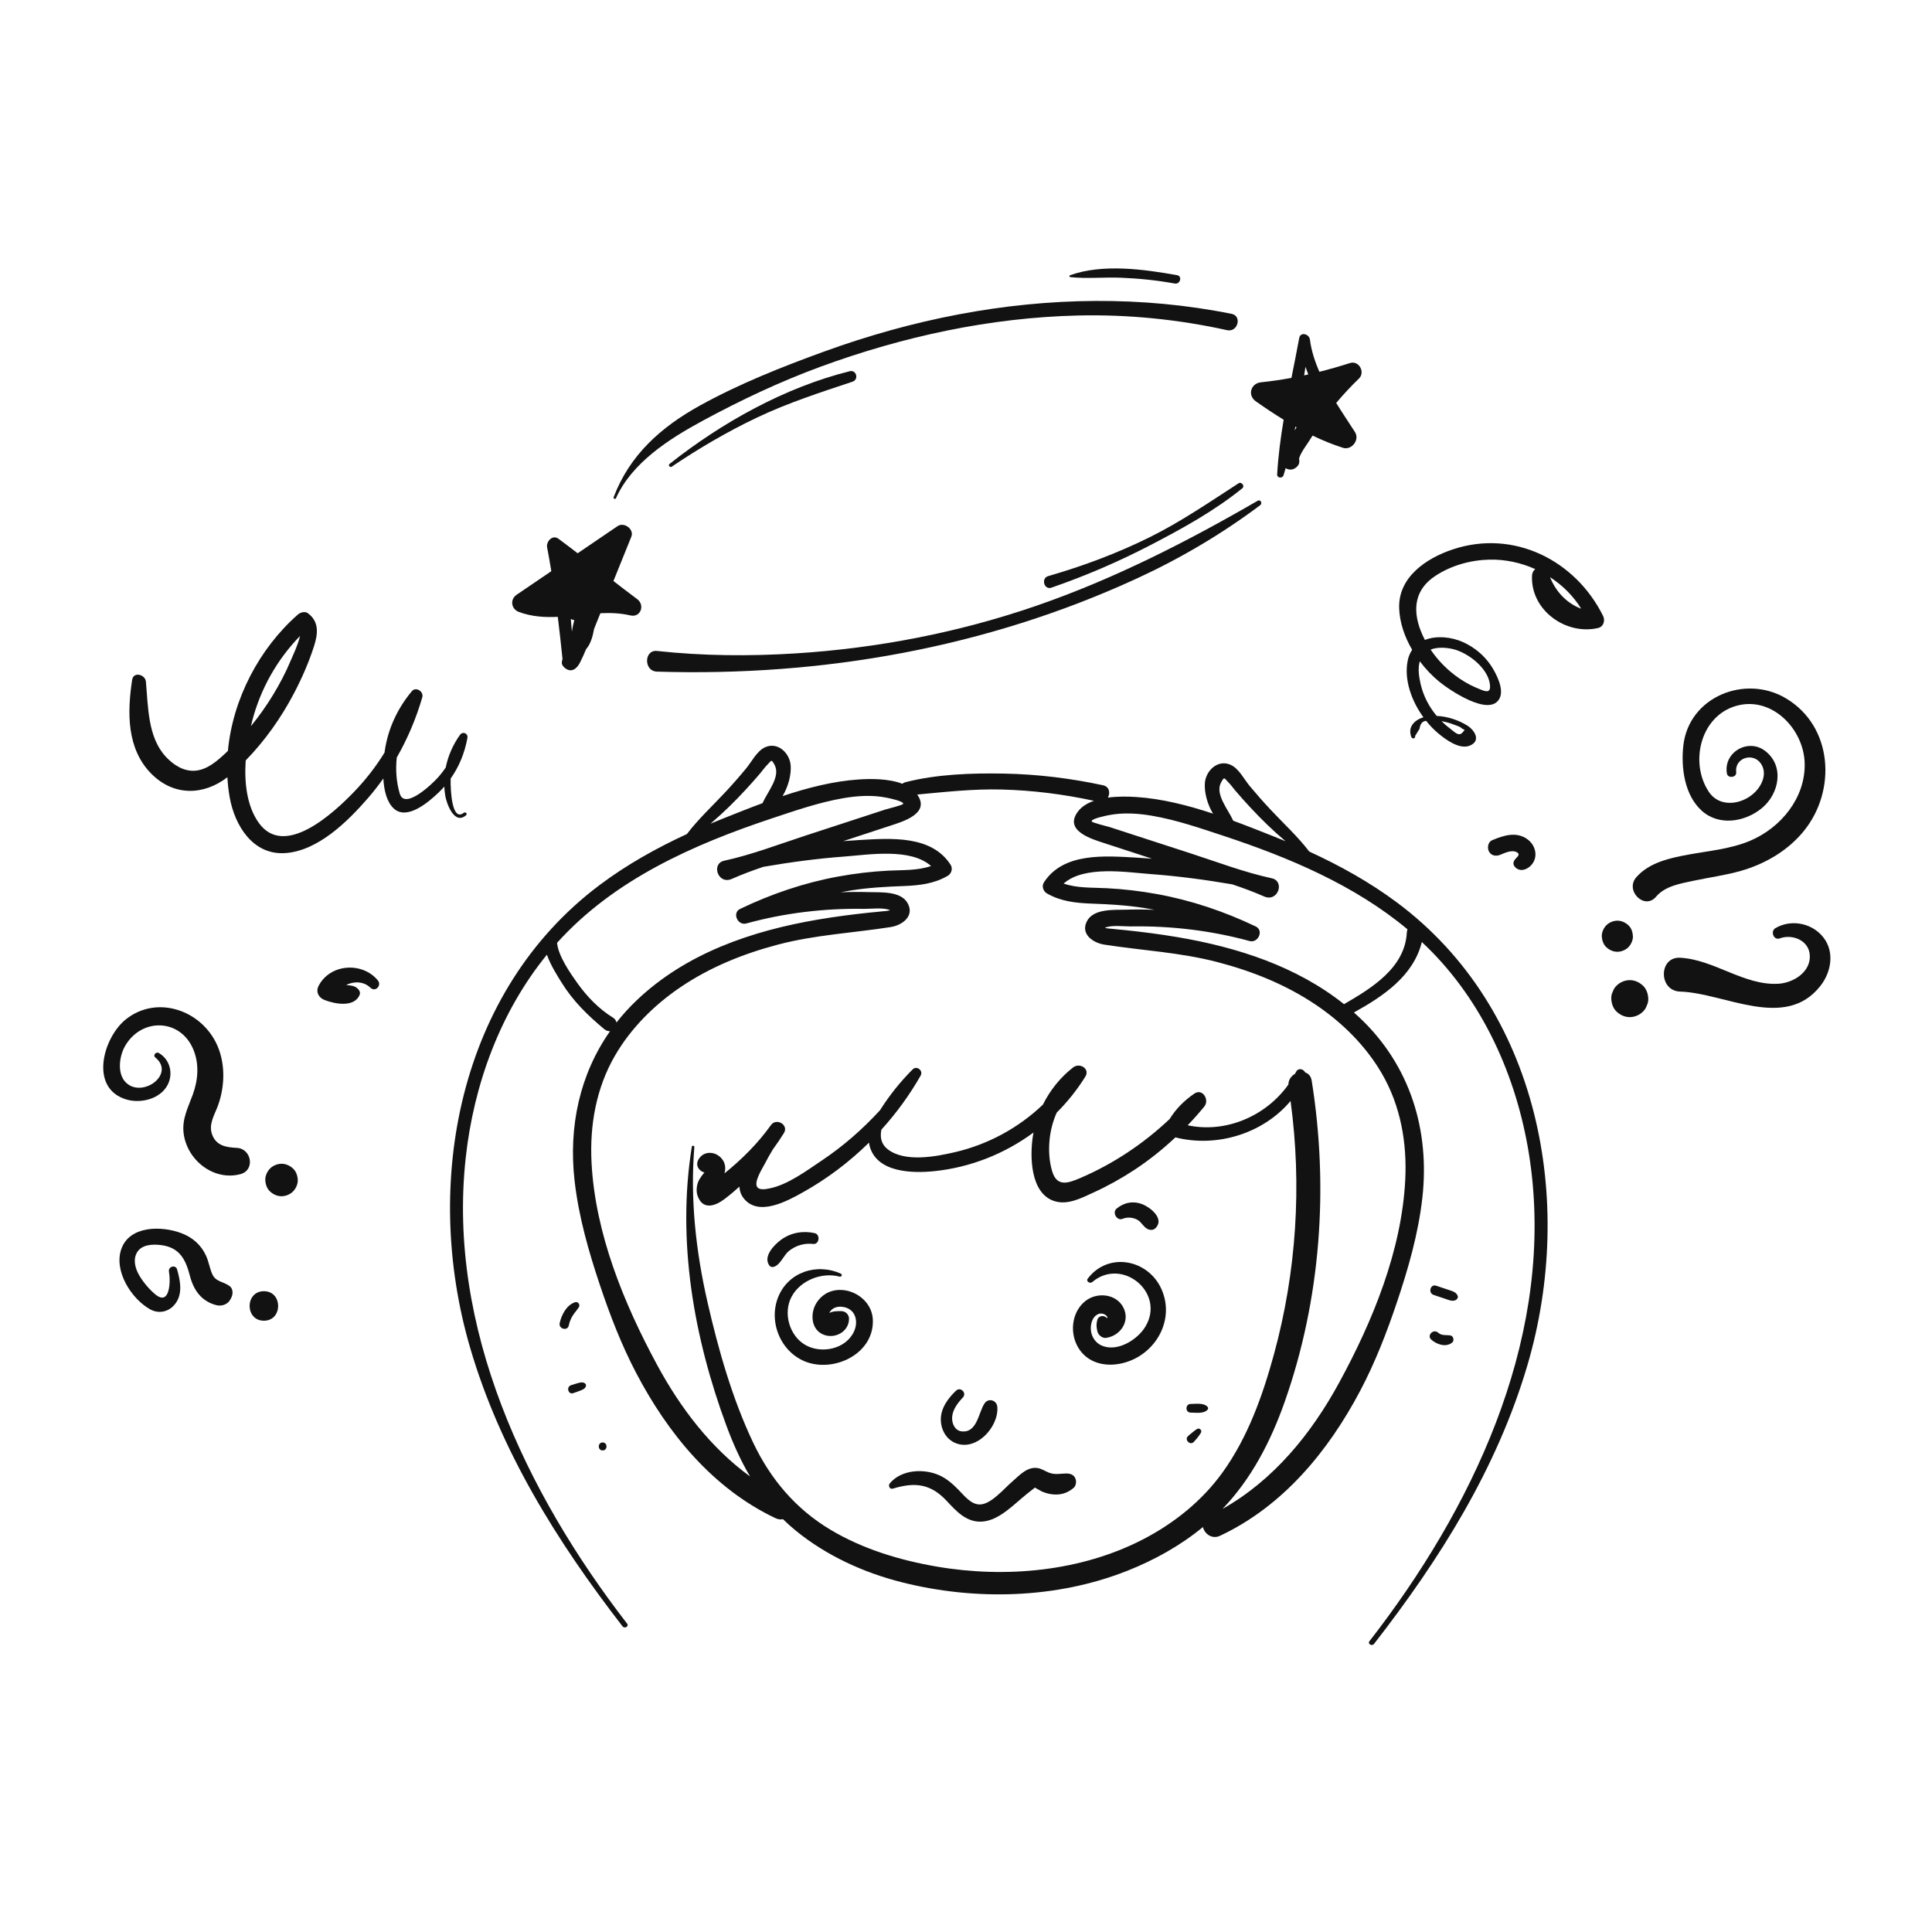 <?xml version="1.0" encoding="UTF-8" standalone="no"?> <svg xmlns="http://www.w3.org/2000/svg" xmlns:xlink="http://www.w3.org/1999/xlink" xmlns:serif="http://www.serif.com/" width="100%" height="100%" viewBox="0 0 993 993" version="1.1" xml:space="preserve" style="fill-rule:evenodd;clip-rule:evenodd;stroke-linejoin:round;stroke-miterlimit:2;"><rect x="0" y="0" width="993" height="993" fill="#808080" stroke="none"/> <g transform="matrix(1,0,0,1,-4418.54,-836)"> <g id="Artboard1" transform="matrix(0.582,0,0,0.388,4418.54,836)"> <rect x="0" y="0" width="1707" height="2560" style="fill:white;"></rect> <g transform="matrix(0.843,0,0,1.264,-85.711,-289.603)"> <path d="M1575.46,1206.36C1573.51,1243.49 1538.55,1264.71 1509.67,1281.49C1459.88,1241.8 1397.79,1221.82 1335.16,1211.23C1317.1,1208.18 1298.91,1205.83 1280.69,1203.92C1275.94,1203.42 1271.16,1203.1 1266.42,1202.51C1263.91,1202.45 1261.45,1202.07 1259.02,1201.51C1265.66,1198.24 1279.43,1200.12 1286.5,1200.01C1328.49,1199.33 1370.19,1204.26 1410.7,1215.32C1419.72,1217.78 1425.89,1204.22 1417.18,1200.06C1384.36,1184.38 1349.8,1172.68 1313.95,1166.15C1296.49,1162.97 1278.81,1160.87 1261.09,1159.96C1245.92,1159.18 1230.23,1160.05 1215.93,1155.1C1237.59,1135.86 1282.08,1143.31 1307.06,1145.15C1335.7,1147.27 1364.31,1151.07 1392.69,1155.95C1403.97,1159.74 1415.11,1163.83 1425.89,1168.59C1440.51,1175.04 1448.03,1152.6 1433.97,1149.56C1405.04,1143.28 1376.95,1132.54 1348.82,1123.41C1320.56,1114.23 1292.3,1105.05 1264.05,1095.87C1261.47,1095.03 1245.51,1091.29 1245.27,1089.89C1244.78,1087.04 1260.79,1083.88 1263.67,1083.32C1278.41,1080.5 1293.89,1081.51 1308.58,1084.04C1333.96,1088.4 1358.65,1096.9 1383.02,1104.95C1451.8,1127.68 1520.56,1156.62 1576.18,1203.08C1575.81,1204.04 1575.53,1205.1 1575.46,1206.36ZM1549.09,1353.83C1568.96,1387.86 1575.8,1426.9 1573.78,1465.88C1569.94,1540.06 1539.75,1613.5 1504.55,1678.16C1475.37,1731.74 1435.93,1780.29 1382.38,1810.46C1412.76,1778.8 1432.97,1739.48 1447.46,1698.36C1485.34,1590.87 1493.73,1473.86 1475.79,1361.62C1475.04,1356.87 1472.35,1354.15 1469.03,1353.07C1467.15,1349.4 1461.73,1347.79 1459.36,1352.51C1459.03,1353.17 1458.66,1353.82 1458.32,1354.47C1454.45,1356.67 1451.47,1360.62 1451.36,1365.76C1427.84,1398.88 1385.7,1416.95 1345.87,1408.42C1351.91,1402.11 1357.72,1395.59 1363.26,1388.84C1369,1381.86 1361.52,1369.27 1352.79,1375.27C1342.2,1382.54 1333.57,1391.17 1326.97,1401.86C1299.57,1427.77 1267.83,1448.96 1233.04,1463.83C1220.05,1469.38 1208.87,1472.97 1203.92,1456.62C1200.69,1445.97 1200.1,1434.17 1201.24,1423.13C1202.24,1413.41 1204.78,1403.97 1208.66,1395.16C1219.98,1383.85 1230.07,1371.24 1238.62,1357.5C1243.87,1349.08 1232.68,1342.52 1225.95,1347.73C1212.6,1358.07 1201.77,1371.58 1194.25,1386.73C1168.71,1411.15 1136.71,1428.57 1101.91,1436.63C1081.93,1441.26 1049.64,1447.48 1031.67,1433.58C1024.86,1428.31 1023.36,1421.03 1025.03,1412.99C1040.74,1395.63 1054.6,1376.63 1066.13,1356.34C1069.12,1351.09 1062.09,1345.52 1057.74,1349.86C1045.09,1362.47 1033.86,1376.55 1024.23,1391.58C1023.98,1391.97 1023.73,1392.36 1023.48,1392.75C1005.27,1412.56 984.939,1430.4 962.558,1445.35C946.579,1456.03 927.011,1470.76 907.853,1474.56C904.523,1475.22 898.074,1476.58 895.294,1473.62C890.59,1468.61 900.349,1453.68 902.824,1448.84C905.47,1443.67 908.302,1438.65 911.299,1433.74C915.345,1428.2 919.223,1422.51 922.866,1416.66C928.344,1407.85 914.687,1400.03 909.045,1408.58C895.129,1427.96 878.75,1444.13 860.625,1458.82C862.239,1453.4 861.49,1447.88 857.814,1443.43C851.164,1435.39 838.688,1434.83 833.339,1444.35C829.774,1450.69 834.189,1456.54 839.582,1457.87C838.624,1459.11 837.663,1460.34 836.687,1461.56C835.101,1463.82 833.678,1465.86 832.778,1468.52C831.306,1472.87 830.95,1478.12 832.519,1482.5C837.916,1497.58 850.905,1493.13 860.643,1485.76C866.073,1481.65 871.26,1477.28 876.284,1472.74C876.446,1476.84 877.665,1480.85 880.474,1484.56C895.763,1504.76 926.392,1487.83 942.728,1478.7C967.994,1464.58 991.345,1446.96 1012,1426.62C1012.14,1427.68 1012.33,1428.74 1012.6,1429.82C1019.89,1458.22 1057.56,1458.87 1080.59,1456.48C1118.41,1452.56 1154.25,1438.24 1184.37,1416.02C1184.19,1416.97 1184,1417.9 1183.84,1418.85C1180.38,1440.21 1180.65,1480.26 1206.75,1488.04C1220.53,1492.14 1234.61,1484.63 1246.87,1479.04C1261.87,1472.21 1276.31,1464.19 1290.07,1455.13C1305.37,1445.07 1319.69,1433.61 1333.02,1421.1C1376.6,1432.17 1425.13,1416.99 1453.65,1382.95C1465.68,1471.48 1459.82,1562.26 1436.25,1648.46C1424.4,1691.8 1408.9,1735.42 1382.45,1772.17C1361.07,1801.88 1331.95,1825.27 1299.61,1842.1C1234.32,1876.1 1155.09,1883.25 1083.21,1870.94C1044.39,1864.29 1005.53,1852.56 971.584,1832.24C935.25,1810.49 908.908,1779.32 890.788,1741.24C868.785,1695 854.207,1643.49 842.827,1593.69C830.648,1540.4 824.607,1485.76 829.06,1431.15C829.181,1429.66 826.667,1429.3 826.427,1430.79C810.603,1529.38 828.433,1630.93 862.871,1723.82C869.66,1742.14 877.652,1759.88 887.427,1776.45C846.262,1746.43 814.594,1704.89 790.177,1659.77C755.189,1595.11 725.179,1521.66 721.363,1447.49C719.356,1408.5 726.162,1369.47 745.909,1335.44C762.604,1306.66 786.783,1282.57 814.189,1263.93C845.316,1242.75 880.375,1228.61 916.671,1219.06C955.734,1208.78 995.11,1206.88 1034.74,1200.68C1046.2,1198.89 1059.46,1189.92 1053.01,1176.58C1046.23,1162.58 1024.36,1164.46 1011.78,1164.06C1001.95,1163.75 992.127,1163.83 982.322,1164.23C986.062,1163.53 989.806,1162.84 993.571,1162.24C1011.74,1159.36 1029.89,1158.39 1048.23,1157.7C1064.58,1157.08 1080.25,1155.36 1094.59,1146.92C1098.36,1144.71 1100.02,1139.33 1097.58,1135.51C1077.37,1103.88 1033.87,1107.69 1001.33,1109.5C995.894,1109.8 990.476,1110.18 985.071,1110.62C1001.36,1105.28 1017.64,1099.93 1033.93,1094.59C1047.39,1090.17 1076.65,1081.73 1062.54,1061.79C1092.07,1059.07 1121.08,1055.76 1151,1056.53C1183.59,1057.37 1215.87,1061.47 1247.71,1068.37C1240.77,1070.79 1234.73,1074.41 1230.76,1079.82C1215.93,1100.02 1245.67,1108.54 1259.3,1112.98C1275.69,1118.33 1292.07,1123.67 1308.46,1129.02C1303.02,1128.57 1297.57,1128.19 1292.1,1127.89C1259.36,1126.09 1215.59,1122.27 1195.25,1153.91C1192.8,1157.72 1194.47,1163.1 1198.26,1165.32C1212.69,1173.75 1228.46,1175.47 1244.91,1176.09C1263.36,1176.78 1281.63,1177.76 1299.9,1180.63C1303.69,1181.23 1307.46,1181.92 1311.22,1182.63C1301.36,1182.22 1291.47,1182.14 1281.58,1182.46C1268.92,1182.86 1246.92,1180.98 1240.1,1194.98C1233.61,1208.32 1246.95,1217.28 1258.49,1219.08C1298.36,1225.27 1337.97,1227.17 1377.28,1237.45C1413.8,1247 1449.07,1261.14 1480.39,1282.32C1507.96,1300.97 1532.29,1325.06 1549.09,1353.83ZM706.202,1258.98C698.835,1248.61 686.641,1231.15 685.224,1217.25C744.837,1150.98 827.88,1114.18 910.959,1086.56C935.186,1078.5 959.728,1070.01 984.943,1065.64C999.546,1063.12 1014.93,1062.1 1029.58,1064.93C1032.44,1065.48 1048.36,1068.64 1047.87,1071.5C1047.63,1072.89 1031.77,1076.64 1029.21,1077.48C1001.13,1086.66 973.042,1095.83 944.958,1105.01C916.994,1114.15 889.08,1124.89 860.325,1131.16C846.353,1134.21 853.824,1156.64 868.351,1150.2C879.073,1145.44 890.145,1141.35 901.354,1137.56C929.556,1132.67 957.993,1128.87 986.458,1126.76C1011.28,1124.92 1055.51,1117.46 1077.03,1136.7C1062.82,1141.66 1047.22,1140.79 1032.15,1141.57C1014.53,1142.47 996.96,1144.58 979.611,1147.76C943.98,1154.29 909.631,1165.99 877.011,1181.66C868.353,1185.82 874.489,1199.39 883.447,1196.93C923.712,1185.87 965.161,1180.93 1006.9,1181.61C1013.92,1181.73 1027.6,1179.85 1034.2,1183.11C1031.79,1183.68 1029.34,1184.05 1026.85,1184.12C1022.14,1184.7 1017.38,1185.02 1012.66,1185.52C994.559,1187.43 976.483,1189.78 958.533,1192.84C889.159,1204.64 820.454,1228.07 768.601,1277.49C760.858,1284.86 753.825,1292.64 747.458,1300.76C747.066,1298.7 745.93,1296.89 743.943,1295.67C728.944,1286.46 716.356,1273.28 706.202,1258.98ZM847.183,1091.27C859.749,1080.6 871.411,1069.05 882.613,1056.96C887.93,1051.22 893.124,1045.36 898.193,1039.4C900.664,1036.5 902.988,1033.03 905.701,1030.39C909.901,1026.3 909.515,1024.09 913.084,1030.67C919.735,1042.92 905.865,1058.7 900.442,1070.85C886.006,1076.2 871.847,1081.88 858.142,1087.36C854.051,1088.99 849.975,1090.67 845.907,1092.37C846.334,1092 846.762,1091.63 847.183,1091.27ZM1380.89,1049.06C1384.48,1042.49 1384.09,1044.69 1388.31,1048.78C1391.04,1051.43 1393.38,1054.89 1395.87,1057.8C1400.97,1063.76 1406.19,1069.61 1411.54,1075.35C1422.81,1087.45 1434.55,1098.99 1447.19,1109.67C1447.62,1110.03 1448.05,1110.39 1448.48,1110.76C1444.38,1109.06 1440.28,1107.38 1436.17,1105.75C1422.38,1100.28 1408.13,1094.59 1393.61,1089.25C1388.15,1077.09 1374.19,1061.32 1380.89,1049.06ZM1565.07,1174.88C1536.6,1153.66 1505.51,1136.36 1473.25,1121.56C1461.17,1105.73 1446.39,1092.24 1432.67,1077.59C1425.15,1069.56 1417.88,1061.3 1410.84,1052.84C1404.93,1045.73 1399.5,1034.46 1390.77,1030.61C1377.38,1024.71 1364.94,1036.76 1363.9,1049.56C1363.11,1059.31 1366.38,1071.77 1372.41,1081.81C1345.89,1073.01 1318.72,1066.13 1291.88,1064.37C1283.66,1063.83 1272.8,1063.6 1262.26,1065.02C1264.95,1060.33 1263.98,1053.53 1257.24,1052.08C1223.13,1044.74 1188.39,1040.49 1153.49,1039.84C1119.45,1039.2 1082.9,1040.45 1049.78,1048.98C1048.64,1049.28 1047.73,1049.83 1047,1050.53C1032.75,1045.02 1014.06,1045.15 1001.54,1045.98C974.867,1047.74 947.866,1054.62 921.508,1063.42C927.499,1053.38 930.748,1040.92 929.964,1031.17C928.934,1018.36 916.564,1006.31 903.265,1012.21C894.585,1016.07 889.19,1027.34 883.31,1034.45C876.32,1042.91 869.086,1051.16 861.611,1059.19C847.977,1073.85 833.286,1087.34 821.289,1103.17C789.222,1117.96 758.325,1135.26 730.025,1156.48C581.669,1267.72 544.043,1469.44 593.974,1640.85C625.592,1749.39 685.251,1844.75 753.825,1933.52C755.985,1936.32 760.825,1933.55 758.633,1930.71C652.425,1793.22 570.142,1620.4 589.532,1442.67C597.903,1365.93 625.599,1289.81 674.613,1229.65C678.503,1240.96 686.585,1253.34 690.108,1259.04C701.924,1278.17 717.508,1293.38 734.695,1307.65C736.384,1309.05 738.563,1309.94 740.72,1309.84C709.065,1354.97 697.161,1409.63 703.591,1466.45C707.857,1504.14 718.282,1540.52 730.302,1576.38C740.771,1607.62 752.808,1638.79 768.117,1668C801.334,1731.39 848.41,1789.09 914.189,1820.23C916.905,1821.52 919.552,1821.73 921.95,1821.23C926.119,1825.34 930.489,1829.3 935.102,1833.07C967.396,1859.45 1006.25,1877.2 1046.56,1887.38C1123.48,1906.79 1208.67,1904.69 1282.82,1875.23C1311.34,1863.9 1338.27,1848.91 1361.86,1829.46C1363.36,1836.38 1371.25,1842.64 1379.77,1838.62C1445.96,1807.49 1493.32,1749.79 1526.74,1686.4C1542.15,1657.18 1554.26,1626.01 1564.79,1594.77C1576.88,1558.91 1587.37,1522.54 1591.67,1484.84C1599.77,1413.62 1578.94,1345.77 1526.26,1295.88C1524.21,1293.94 1522.13,1292.06 1520.04,1290.2C1550.88,1273.1 1582.39,1251.88 1591.18,1216.36C1598.18,1222.92 1604.95,1229.79 1611.42,1237.03C1666.63,1298.75 1697.48,1379.57 1706.43,1461.06C1725.94,1638.8 1643.15,1811.61 1536.29,1949.1C1534.08,1951.94 1538.95,1954.71 1541.12,1951.91C1610.12,1863.14 1670.14,1767.79 1701.96,1659.25C1752.19,1487.84 1714.34,1286.12 1565.07,1174.88Z" style="fill:rgb(18,18,18);fill-rule:nonzero;"></path> <path d="M916.515,1589.41C906.131,1616.97 921.656,1649.97 950.358,1657.72C979.893,1665.69 1017.25,1646 1016.06,1612.41C1015.01,1583.18 973.739,1568.42 957.102,1594.42C950.009,1605.5 951.131,1623.3 965.268,1628.17C977.354,1632.32 991.161,1624.16 991.101,1611.1C991.082,1606.82 987.504,1603.24 983.217,1603.21C978.04,1603.18 974.682,1603.07 970.427,1605.12C971.325,1603.35 972.604,1601.81 974.349,1600.57C977.686,1598.4 982.13,1598.16 985.907,1598.96C998.146,1601.55 1001.02,1614.1 996.394,1624.37C987.925,1643.17 961.784,1648.43 944.914,1638.39C928.468,1628.6 921.865,1605.01 930.938,1588.07C940.252,1570.69 962.862,1562.07 981.406,1567.06C983.15,1567.52 984.422,1564.85 982.677,1564.04C957.288,1552.29 926.69,1562.39 916.515,1589.41Z" style="fill:rgb(18,18,18);fill-rule:nonzero;"></path> <path d="M1274.02,1658.48C1309.87,1652.21 1333.77,1614.21 1318.33,1579.95C1304.26,1548.74 1262.57,1540.86 1241.21,1569.1C1239.03,1571.97 1243.5,1574.76 1245.91,1572.72C1277.19,1546.17 1323,1583.97 1301.52,1619.51C1293.2,1633.26 1272.19,1646.37 1255.87,1639.31C1247.73,1635.78 1243.41,1627 1244.58,1618.29C1245.23,1613.4 1247.17,1608.75 1251.77,1606.45C1256.48,1604.08 1262.3,1607.72 1261.85,1610.62C1261.13,1610.12 1260.33,1609.61 1259.37,1609.07C1256.31,1607.33 1252.08,1608.86 1251.19,1612.39C1249.97,1617.27 1250.2,1619.6 1251.32,1624.57C1252.11,1628.05 1256.33,1631.72 1260.1,1631.25C1275.1,1629.39 1286.11,1613.91 1278.4,1599.21C1270.87,1584.88 1251.02,1583.08 1239.01,1592.37C1225.21,1603.05 1222.24,1623.22 1229.65,1638.49C1238.02,1655.72 1255.9,1661.65 1274.02,1658.48Z" style="fill:rgb(18,18,18);fill-rule:nonzero;"></path> <path d="M912.058,1556.83C919.153,1554.96 922.513,1544.68 928.082,1540.19C935.354,1534.33 944.296,1531.71 953.535,1532.78C960.007,1533.53 961.367,1522.84 955.071,1521.44C942.801,1518.71 930.301,1520.89 920.057,1528.29C912.583,1533.7 900.44,1546.28 907.944,1555.74C908.859,1556.89 910.724,1557.18 912.058,1556.83Z" style="fill:rgb(18,18,18);fill-rule:nonzero;"></path> <path d="M1277.57,1506.48C1282.48,1504.46 1288.15,1504.86 1292.9,1507.29C1298.06,1509.93 1300.09,1516.72 1306.01,1517.88C1309.17,1518.5 1311.49,1517.37 1313.36,1514.89C1320.57,1505.32 1306.47,1494.43 1298.8,1491.32C1289.07,1487.37 1279.35,1489.13 1271.35,1495.79C1266.6,1499.75 1271.7,1508.89 1277.57,1506.48Z" style="fill:rgb(18,18,18);fill-rule:nonzero;"></path> <path d="M1101.22,1740.81C1123.36,1751.6 1148.1,1725.09 1146.47,1703.6C1145.92,1696.43 1137.1,1693.83 1133.02,1699.96C1126.71,1709.43 1125.38,1731.11 1108.99,1729.18C1101.99,1728.36 1098.8,1721 1099.1,1714.63C1099.49,1706.42 1104.99,1699.42 1110.35,1693.7C1114.8,1688.95 1107.93,1682.06 1103.2,1686.55C1094.75,1694.6 1087.2,1704.83 1087.26,1717.04C1087.31,1726.78 1092.31,1736.46 1101.22,1740.81Z" style="fill:rgb(18,18,18);fill-rule:nonzero;"></path> <path d="M1037.04,1789.21C1060.11,1782.13 1076.68,1784.07 1093.47,1802.12C1103.62,1813.03 1114.29,1824.83 1130.56,1823.76C1148.57,1822.59 1164.2,1805.26 1177.45,1794.74C1180.21,1792.5 1183.01,1790.3 1185.83,1788.13C1188.07,1789.4 1190.31,1790.66 1192.56,1791.91C1195.72,1793.37 1198.91,1794.37 1202.35,1794.93C1211.5,1796.43 1219.3,1794.42 1226.27,1788.53C1228.7,1786.48 1229.4,1782.63 1228.61,1779.7C1227.15,1774.29 1222.48,1773.13 1217.44,1773.36C1209.52,1773.71 1205.29,1775.01 1197.8,1771.26C1193.64,1769.19 1190.28,1767.27 1185.49,1767.45C1175.84,1767.82 1168.42,1776.44 1161.58,1782.29C1153.29,1789.37 1140.38,1805.16 1128.72,1805.78C1119.04,1806.31 1111.58,1796.27 1105.47,1790.12C1099.43,1784.04 1093.2,1778.49 1085.27,1775.03C1069.1,1767.97 1045.83,1769.26 1033.83,1783.69C1031.87,1786.06 1033.64,1790.25 1037.04,1789.21Z" style="fill:rgb(18,18,18);fill-rule:nonzero;"></path> <path d="M703.285,879.043C702.254,883 701.321,887.027 700.767,890.999C700.414,886.611 700.068,882.222 699.664,877.844C700.82,878.436 702.045,878.837 703.285,879.043ZM645.31,870.472C658.731,875.429 672.335,876.229 686.017,875.579C687.832,890.33 689.446,905.094 690.96,919.817C690.634,920.787 690.368,921.823 690.239,922.999C689.931,925.792 691.983,928.132 694.038,929.622C700.743,934.485 706.243,929.477 709.225,923.585C711.556,918.98 713.666,914.236 715.67,909.435C720.315,904.172 722.574,896.333 724.037,888.247C724.916,885.989 725.8,883.738 726.703,881.505C728.014,878.262 729.328,875.021 730.641,871.778C741.157,871.286 751.653,871.644 762.082,874.079C772.869,876.597 777.502,863.199 769.258,857.058C760.868,850.809 752.573,844.436 744.303,838.03C750.573,822.543 756.834,807.052 763.064,791.549C766.231,783.667 755.407,775.903 748.671,780.484L706.823,808.942C700.144,803.807 693.438,798.709 686.67,793.693C680.474,789.102 673.655,796.658 674.836,802.791C676.428,811.059 677.868,819.373 679.229,827.707C667.134,835.932 655.04,844.156 642.945,852.381C635.621,857.362 637.185,867.472 645.31,870.472Z" style="fill:rgb(18,18,18);fill-rule:nonzero;"></path> <path d="M1458.72,676.219C1459.12,676.444 1459.52,676.672 1459.92,676.895C1459.25,677.989 1458.58,679.084 1457.93,680.187C1458.19,678.864 1458.46,677.543 1458.72,676.219ZM1469.29,613.557C1470.2,616.235 1471.15,618.9 1472.18,621.552C1470.75,621.874 1469.32,622.193 1467.88,622.501C1468.35,619.518 1468.82,616.536 1469.29,613.557ZM1417.26,649.715C1426.72,656.384 1436.43,662.883 1446.41,668.986C1443.23,688.022 1440.7,707.119 1439.62,726.269C1439.4,730.203 1445.21,730.747 1446.31,727.174C1447.06,724.691 1447.79,722.196 1448.5,719.696C1451.11,721.589 1455.15,721.761 1457.83,720.091C1458.15,719.893 1458.46,719.696 1458.78,719.499C1461.16,718.017 1462.96,715.345 1462.82,712.445C1462.8,712.014 1462.79,711.583 1462.77,711.152C1462.74,710.607 1462.67,710.082 1462.56,709.58C1464.43,703.053 1471.46,694.117 1474.28,689.45C1475.06,688.155 1475.91,686.898 1476.71,685.614C1487.02,690.577 1497.61,694.927 1508.49,698.401C1517.66,701.329 1526.36,690.082 1521.14,681.945C1514.9,672.225 1508.02,662.01 1501.47,651.414C1508.98,642.47 1516.95,633.918 1525.35,625.776C1532.15,619.18 1525.22,606.6 1515.92,609.581C1505.33,612.977 1494.64,616.042 1483.86,618.761C1479.02,607.734 1475.39,596.429 1473.93,584.921C1473.2,579.188 1464.01,576.441 1462.72,583.404C1460.16,597.278 1457.35,611.193 1454.58,625.144C1444.01,627.084 1433.37,628.662 1422.67,629.753C1411.96,630.844 1408.26,643.372 1417.26,649.715Z" style="fill:rgb(18,18,18);fill-rule:nonzero;"></path> <path d="M789.946,932.98C963.246,938.316 1135.02,908.05 1293.03,835.167C1338.7,814.099 1381.6,788.715 1421.83,758.586C1424.52,756.571 1422.2,752.177 1419.13,753.955C1344.93,796.937 1268.08,836.162 1186.85,864.127C1105.75,892.052 1020.86,908.463 935.286,913.873C887.038,916.924 838.031,916.549 789.946,911.324C776.338,909.845 775.793,932.544 789.946,932.98Z" style="fill:rgb(18,18,18);fill-rule:nonzero;"></path> <path d="M1199.77,832.866C1191.96,835.118 1195.48,847.631 1203.11,844.998C1238.83,832.681 1273.67,817.654 1307.19,800.227C1340.85,782.733 1373.57,764.7 1403.14,740.826C1406.05,738.473 1402.26,733.622 1399.14,735.643C1368.52,755.456 1338.13,776.342 1305.37,792.481C1271.43,809.201 1236.11,822.389 1199.77,832.866Z" style="fill:rgb(18,18,18);fill-rule:nonzero;"></path> <path d="M365.843,984.797C374.556,951.056 391.902,920.446 415.999,895.581C413.927,904.928 407.341,918.691 406.091,921.693C400.925,934.106 394.588,946.084 387.598,957.562C380.67,968.937 372.963,979.816 364.544,990.111C364.968,988.304 365.399,986.519 365.843,984.797ZM589.963,1083.43C591.689,1081.91 589.214,1079.59 587.484,1080.95C575.2,1090.61 573.473,1058.24 573.775,1045.06C582.7,1032.47 588.472,1018.13 591.342,1002.48C592.222,997.68 586.43,995.239 583.59,999.209C576.187,1009.56 571.05,1021.24 568.616,1033.48C566.275,1036.95 563.73,1040.27 560.991,1043.38C554.693,1050.54 525.643,1078.4 520.455,1060.83C516.856,1048.64 515.966,1035.75 517.313,1023.01C528.717,1003.16 537.681,981.906 544.056,959.872C545.784,953.899 537.414,948.339 533.113,953.502C518.135,971.482 508.215,992.588 504.786,1015.81C504.692,1016.45 504.601,1017.16 504.508,1017.84C495.385,1032.63 484.646,1046.47 472.42,1059.14C451.391,1080.94 399.42,1129.45 372.508,1091.11C360.281,1073.7 357.516,1049.45 359.064,1026.06C379.293,1005.34 396.406,980.981 409.682,955.633C417.92,939.903 425.193,923.311 430.62,906.393C434.784,893.409 436.207,880.796 424.353,871.867C421.108,869.423 416.326,870.857 413.605,873.253C373.322,908.737 345.46,961.689 340.431,1016.05C339.626,1016.82 338.844,1017.6 338.029,1018.36C329.257,1026.49 319.167,1035.5 306.777,1036.76C294.479,1038 283.496,1030.9 275.439,1022.23C256.342,1001.7 256.928,969.651 254.515,943.436C253.824,935.92 241.483,932.695 240.133,941.489C234.918,975.461 234.219,1013.88 260.28,1040.08C283.775,1063.71 315.055,1062.84 339.884,1043.67C340.275,1050.76 341.063,1057.82 342.312,1064.82C347.526,1094.05 366.394,1125.11 399.915,1123.2C434.461,1121.23 465.979,1089.98 487.323,1065.34C492.976,1058.81 498.275,1052 503.256,1044.97C503.945,1057.32 506.773,1069.49 514.107,1076.36C528.051,1089.42 551.058,1069.33 561.103,1059.74C563.219,1057.72 565.22,1055.63 567.118,1053.48C567.265,1056.62 567.574,1059.77 568.094,1062.92C569.507,1071.5 577.788,1094.17 589.963,1083.43Z" style="fill:rgb(18,18,18);fill-rule:nonzero;"></path> <path d="M1725.49,833.999C1738.6,842.518 1749.91,853.719 1758.11,867.05C1743.14,861.435 1731.5,849.22 1725.49,833.999ZM1623.72,909.343C1639.36,913.046 1660.58,929.074 1662.53,946.614C1663.35,953.925 1660.4,954.907 1653.4,952.018C1649.6,950.449 1645.82,948.94 1642.16,947.06C1634.31,943.029 1627.03,938.087 1620.34,932.329C1612.76,925.796 1605.99,918.218 1600.38,909.88C1607.6,907.068 1616.73,907.688 1623.72,909.343ZM1625.09,988.636C1626.8,989.312 1631.01,990.516 1632.51,992.007C1635.36,994.833 1637.85,992.327 1633.68,996.904C1629.75,1001.22 1625.59,996.26 1621.39,993.167C1617.99,990.659 1614.79,987.891 1611.81,984.921C1616.36,985.669 1620.82,986.949 1625.09,988.636ZM1781.04,874.592C1752.05,816.207 1687.47,783.652 1623.68,804.865C1595.77,814.143 1566.25,833.978 1567.43,866.709C1567.97,881.68 1573.16,896.645 1581.03,910.141C1578.83,913.347 1577.19,917.183 1576.31,921.747C1572.46,941.675 1580.4,963.726 1592.83,980.841C1583.47,983.653 1576.01,991.091 1580.25,1001.64C1581.18,1003.93 1584.94,1002.98 1584.03,1000.59C1585.62,998.004 1587.2,995.413 1588.78,992.823C1589.5,987.605 1591.81,984.865 1595.69,984.589C1599.57,989.431 1603.77,993.821 1608.16,997.513C1615.8,1003.94 1630.57,1015.04 1641.44,1010.53C1653.56,1005.49 1646.44,994.342 1638.86,989.563C1629.71,983.791 1618.04,979.888 1606.75,979.409C1598.64,969.761 1592.73,958.337 1589.89,945.921C1588.2,938.542 1586.8,929.589 1589.04,922.156C1595.08,930.174 1601.97,937.404 1609.26,943.416C1619.13,951.563 1662.6,981.606 1672.75,960.751C1677.5,950.986 1668.96,934.687 1663.65,926.697C1656.51,915.96 1646.24,907.464 1634.52,902.135C1622.42,896.63 1606.59,894.942 1594.38,899.776C1592.75,896.631 1591.25,893.422 1589.98,890.113C1581.12,867.086 1584.1,846.552 1605.52,832.525C1622.15,821.634 1642.33,816.037 1662.12,815.611C1678.51,815.259 1694.97,818.797 1709.99,825.542C1708.11,827.003 1706.76,829.26 1706.61,832.26C1704.84,868.433 1742.01,895.219 1775.89,887.243C1781.62,885.894 1783.4,879.356 1781.04,874.592Z" style="fill:rgb(18,18,18);fill-rule:nonzero;"></path> <path d="M435.504,1262.18C432.226,1268.47 435.331,1274.61 441.566,1277.08C452.278,1281.33 473.23,1285.36 478.526,1271.42C479.257,1269.5 478.333,1267.33 477.067,1265.9C473.666,1262.08 469.83,1262.03 464.977,1261.46C464.752,1261.43 464.534,1261.4 464.309,1261.37C472.51,1257.3 482.725,1257.47 489.744,1264.27C494.889,1269.25 501.884,1261.88 497.473,1256.54C481.225,1236.87 447.556,1239.05 435.504,1262.18Z" style="fill:rgb(18,18,18);fill-rule:nonzero;"></path> <path d="M1689.43,1138.37C1693.85,1142.55 1699.86,1140.96 1704.1,1137.4C1713.54,1129.48 1711.37,1115.85 1702.05,1108.86C1690.46,1100.18 1676.78,1104.6 1664.74,1109.7C1660.35,1111.57 1659.47,1117.96 1661.6,1121.7C1664.18,1126.24 1669.26,1126.68 1673.59,1124.84C1678.41,1122.8 1685.77,1119.35 1690.89,1122.39C1695.01,1124.84 1690.44,1127.46 1688.64,1129.98C1686.46,1133.01 1686.56,1135.65 1689.43,1138.37Z" style="fill:rgb(18,18,18);fill-rule:nonzero;"></path> <path d="M349.766,1432.1C338.751,1431.56 328.235,1429.95 323.909,1418.17C319.92,1407.31 326.359,1397.75 329.987,1387.83C337.661,1366.84 338.004,1341.52 327.704,1321.34C310.098,1286.85 265.462,1272.33 233.855,1297.12C209.831,1315.97 194.558,1369.66 234.135,1381.4C249.144,1385.85 269.424,1380.91 277.188,1366.27C283.531,1354.32 279.73,1339.27 267.948,1332.62C265.108,1331.02 261.594,1335.12 264.324,1337.32C284.774,1353.81 254.312,1377.83 236.31,1365.85C223.587,1357.38 226.202,1336.78 232.588,1325.54C249.635,1295.54 290.523,1296.31 304.139,1328.81C310.541,1344.09 309.238,1360.69 303.737,1375.99C298.771,1389.8 292.154,1401.66 294.041,1416.84C297.507,1444.73 325.24,1467.07 353.494,1459.65C369.212,1455.52 365.265,1432.87 349.766,1432.1Z" style="fill:rgb(18,18,18);fill-rule:nonzero;"></path> <path d="M396.603,1448.75C392.24,1448.75 387.656,1450.65 384.571,1453.73C381.62,1456.68 379.397,1461.53 379.587,1465.76C379.784,1470.16 381.23,1474.73 384.571,1477.8C387.9,1480.85 391.992,1482.78 396.603,1482.78C400.966,1482.78 405.549,1480.88 408.635,1477.8C411.586,1474.84 413.808,1470 413.618,1465.76C413.421,1461.36 411.976,1456.8 408.635,1453.73C405.305,1450.68 401.213,1448.75 396.603,1448.75Z" style="fill:rgb(18,18,18);fill-rule:nonzero;"></path> <path d="M1925.28,1141.82C1950.65,1134.56 1974.25,1120.88 1991.11,1100.32C2025.88,1057.92 2021.94,990.182 1972.42,960.865C1929.83,935.65 1870.82,959.289 1865.11,1010.57C1862.55,1033.52 1866.3,1062.38 1884.38,1078.74C1902.49,1095.12 1929.74,1090.64 1947.48,1075.97C1965.49,1061.09 1971.43,1031.84 1950.77,1016.05C1932.87,1002.37 1906.93,1017.62 1910.77,1039.77C1911.71,1045.2 1921.16,1044.01 1920.49,1038.45C1918.67,1023.33 1938.06,1017.27 1946.35,1029.34C1952.35,1038.08 1948.96,1048.86 1942.84,1056.4C1930.28,1071.9 1903.95,1077.31 1891.72,1058.79C1872.04,1029 1882.48,982.366 1917.16,969.948C1955.68,956.16 1991.4,991.984 1992.24,1029.18C1993.06,1065.26 1967.44,1096.45 1935.3,1110.15C1914.88,1118.85 1892.19,1120.73 1870.58,1124.72C1851.13,1128.31 1829.56,1132.89 1815.92,1148.38C1803.54,1162.44 1824.45,1183.19 1836.48,1168.94C1846.01,1157.66 1861.97,1155.11 1875.77,1152.16C1892.25,1148.64 1909.04,1146.47 1925.28,1141.82Z" style="fill:rgb(18,18,18);fill-rule:nonzero;"></path> <path d="M1807.53,1221.81C1810.35,1218.98 1812.48,1214.35 1812.3,1210.29C1812.11,1206.07 1810.73,1201.7 1807.53,1198.77C1804.34,1195.84 1800.42,1193.99 1796,1193.99C1791.83,1193.99 1787.44,1195.81 1784.48,1198.77C1781.66,1201.59 1779.53,1206.23 1779.71,1210.29C1779.9,1214.5 1781.28,1218.87 1784.48,1221.81C1787.67,1224.74 1791.59,1226.58 1796,1226.58C1800.18,1226.58 1804.57,1224.76 1807.53,1221.81Z" style="fill:rgb(18,18,18);fill-rule:nonzero;"></path> <path d="M2009.26,1208.56C1996.89,1195.8 1976.87,1192.86 1961.61,1201.8C1956.04,1205.05 1959.71,1214.9 1966.14,1212.54C1979.22,1207.74 1996.46,1214.47 1997.58,1229.83C1998.89,1247.7 1980.49,1259.16 1964.69,1260.09C1928.77,1262.2 1897.57,1234.78 1861.83,1232.83C1839.1,1231.6 1838.95,1267.62 1861.83,1268.31C1908.47,1269.72 1971.74,1309.57 2008.72,1262.35C2021.05,1246.6 2024.04,1223.82 2009.26,1208.56Z" style="fill:rgb(18,18,18);fill-rule:nonzero;"></path> <path d="M1822.71,1261.98C1818.92,1258.49 1814.26,1256.3 1809,1256.3C1804.03,1256.3 1798.81,1258.46 1795.29,1261.98C1793.4,1263.73 1792.07,1265.81 1791.29,1268.21C1790.07,1270.53 1789.51,1273.01 1789.62,1275.68C1789.84,1280.7 1791.49,1285.9 1795.29,1289.39C1799.09,1292.88 1803.75,1295.07 1809,1295.07C1813.97,1295.07 1819.2,1292.91 1822.71,1289.39C1824.6,1287.64 1825.94,1285.56 1826.72,1283.15C1827.93,1280.84 1828.49,1278.35 1828.39,1275.68C1828.17,1270.67 1826.52,1265.47 1822.71,1261.98Z" style="fill:rgb(18,18,18);fill-rule:nonzero;"></path> <path d="M342.472,1577.14C336.017,1572.09 327.794,1572.71 324.132,1564.61C321.3,1558.35 320.377,1551.31 317.477,1545.01C312.144,1533.44 303.035,1525.68 291.191,1521.3C270.762,1513.74 237.603,1513.47 228.832,1537.91C220.629,1560.77 239.016,1590.11 258.901,1601.26C267.683,1606.19 277.898,1604.18 284.424,1596.55C293.468,1585.97 290.653,1571.83 287.237,1559.59C285.687,1554.04 277.615,1556.4 278.685,1561.95C280.497,1571.34 279.872,1598.3 264.501,1585.73C258.047,1580.46 251.345,1572.41 247.286,1565.28C243.214,1558.12 240.789,1548.83 245.413,1541.36C250.395,1533.31 261.711,1532.88 270.314,1533.97C289.995,1536.46 296.181,1549.1 300.689,1566.44C304.6,1581.49 312.978,1593.1 328.594,1596.99C333.841,1598.29 340.209,1596.17 342.85,1591.19C343.235,1590.46 343.619,1589.73 344.004,1589.01C345.837,1585.55 345.928,1579.84 342.472,1577.14Z" style="fill:rgb(18,18,18);fill-rule:nonzero;"></path> <path d="M378.123,1582.3C358.216,1582.3 358.183,1613.23 378.123,1613.23C398.03,1613.23 398.062,1582.3 378.123,1582.3Z" style="fill:rgb(18,18,18);fill-rule:nonzero;"></path> <path d="M746.923,751.299C763.687,713.975 802.547,689.175 837.358,670.302C877.357,648.617 918.791,629.009 961.531,613.335C1047.71,581.732 1138.68,561.985 1230.6,559.772C1283.22,558.506 1335.83,563.78 1387.2,575.147C1398.36,577.617 1403.07,560.29 1391.92,558.044C1297.84,539.099 1200.5,540.727 1106.36,558.504C1058.09,567.619 1010.65,580.937 964.496,597.731C920.453,613.756 876.043,631.36 834.967,654.096C794.057,676.74 761.405,705.778 744.472,750.266C743.937,751.673 746.3,752.686 746.923,751.299Z" style="fill:rgb(18,18,18);fill-rule:nonzero;"></path> <path d="M805.276,718.264C833.824,698.979 863.733,681.432 894.864,666.646C927.326,651.227 960.796,640.461 994.763,629.119C1001.65,626.819 998.888,616.404 991.748,618.18C923.69,635.111 857.647,672.112 803.027,715.349C801.383,716.651 803.536,719.44 805.276,718.264Z" style="fill:rgb(18,18,18);fill-rule:nonzero;"></path> <path d="M1222.99,519.551C1240.53,521.411 1258.23,519.448 1275.89,520.169C1294.88,520.944 1313.66,522.842 1332.36,526.256C1338.08,527.299 1340.52,518.53 1334.78,517.505C1299.7,511.246 1256.96,505.335 1222.71,517.525C1221.58,517.927 1221.83,519.428 1222.99,519.551Z" style="fill:rgb(18,18,18);fill-rule:nonzero;"></path> <path d="M708.139,1598.94C709.687,1596.41 707.109,1592.9 704.213,1593.83C695.195,1596.72 689.947,1606.98 688.012,1615.64C686.632,1621.83 696.202,1624.45 697.504,1618.26C698.294,1614.51 699.611,1611.14 701.647,1607.88C703.607,1604.75 706.207,1602.09 708.139,1598.94Z" style="fill:rgb(18,18,18);fill-rule:nonzero;"></path> <path d="M702.142,1689.14C704.716,1688.27 707.281,1687.4 709.805,1686.39C712.164,1685.44 714.869,1684.46 715.486,1681.69C715.675,1680.83 715.532,1679.78 714.823,1679.18C712.64,1677.32 710.195,1677.78 707.623,1678.47C705.003,1679.17 702.437,1680.02 699.858,1680.86C694.611,1682.56 696.901,1690.93 702.142,1689.14Z" style="fill:rgb(18,18,18);fill-rule:nonzero;"></path> <path d="M733,1749.18C738.379,1749.18 738.388,1740.82 733,1740.82C727.621,1740.82 727.612,1749.18 733,1749.18Z" style="fill:rgb(18,18,18);fill-rule:nonzero;"></path> <path d="M1603.54,1586.2C1607.67,1587.58 1611.8,1588.96 1615.92,1590.35C1619.62,1591.59 1623.47,1593.51 1627.1,1591.35C1628.33,1590.61 1629.38,1588.71 1628.77,1587.24C1627.02,1583.07 1623.35,1582.33 1619.31,1580.95C1614.95,1579.46 1610.57,1578.02 1606.2,1576.56C1600.09,1574.51 1597.46,1584.16 1603.54,1586.2Z" style="fill:rgb(18,18,18);fill-rule:nonzero;"></path> <path d="M1601.02,1632.99C1606.59,1638.1 1616.6,1641.55 1623.04,1636.03C1625.41,1634 1624.3,1629.18 1621.1,1628.67C1616.45,1627.94 1612.11,1629.19 1608.26,1625.75C1603.37,1621.38 1596.14,1628.51 1601.02,1632.99Z" style="fill:rgb(18,18,18);fill-rule:nonzero;"></path> <path d="M1349,1709.53C1354.42,1709.56 1363.26,1711.03 1366.96,1706.14C1367.39,1705.57 1367.39,1704.43 1366.96,1703.86C1363.27,1698.98 1354.42,1700.44 1349,1700.47C1343.17,1700.5 1343.16,1709.5 1349,1709.53Z" style="fill:rgb(18,18,18);fill-rule:nonzero;"></path> <path d="M1355.73,1726.68C1353.93,1727.76 1352.39,1728.99 1350.79,1730.34C1349.26,1731.64 1347.66,1732.82 1346.2,1734.19C1342.15,1737.99 1348.5,1744.33 1352.27,1740.27C1354.98,1737.36 1357.72,1734.11 1359.74,1730.69C1361.22,1728.18 1358.25,1725.17 1355.73,1726.68Z" style="fill:rgb(18,18,18);fill-rule:nonzero;"></path> </g> </g> </g> </svg> 